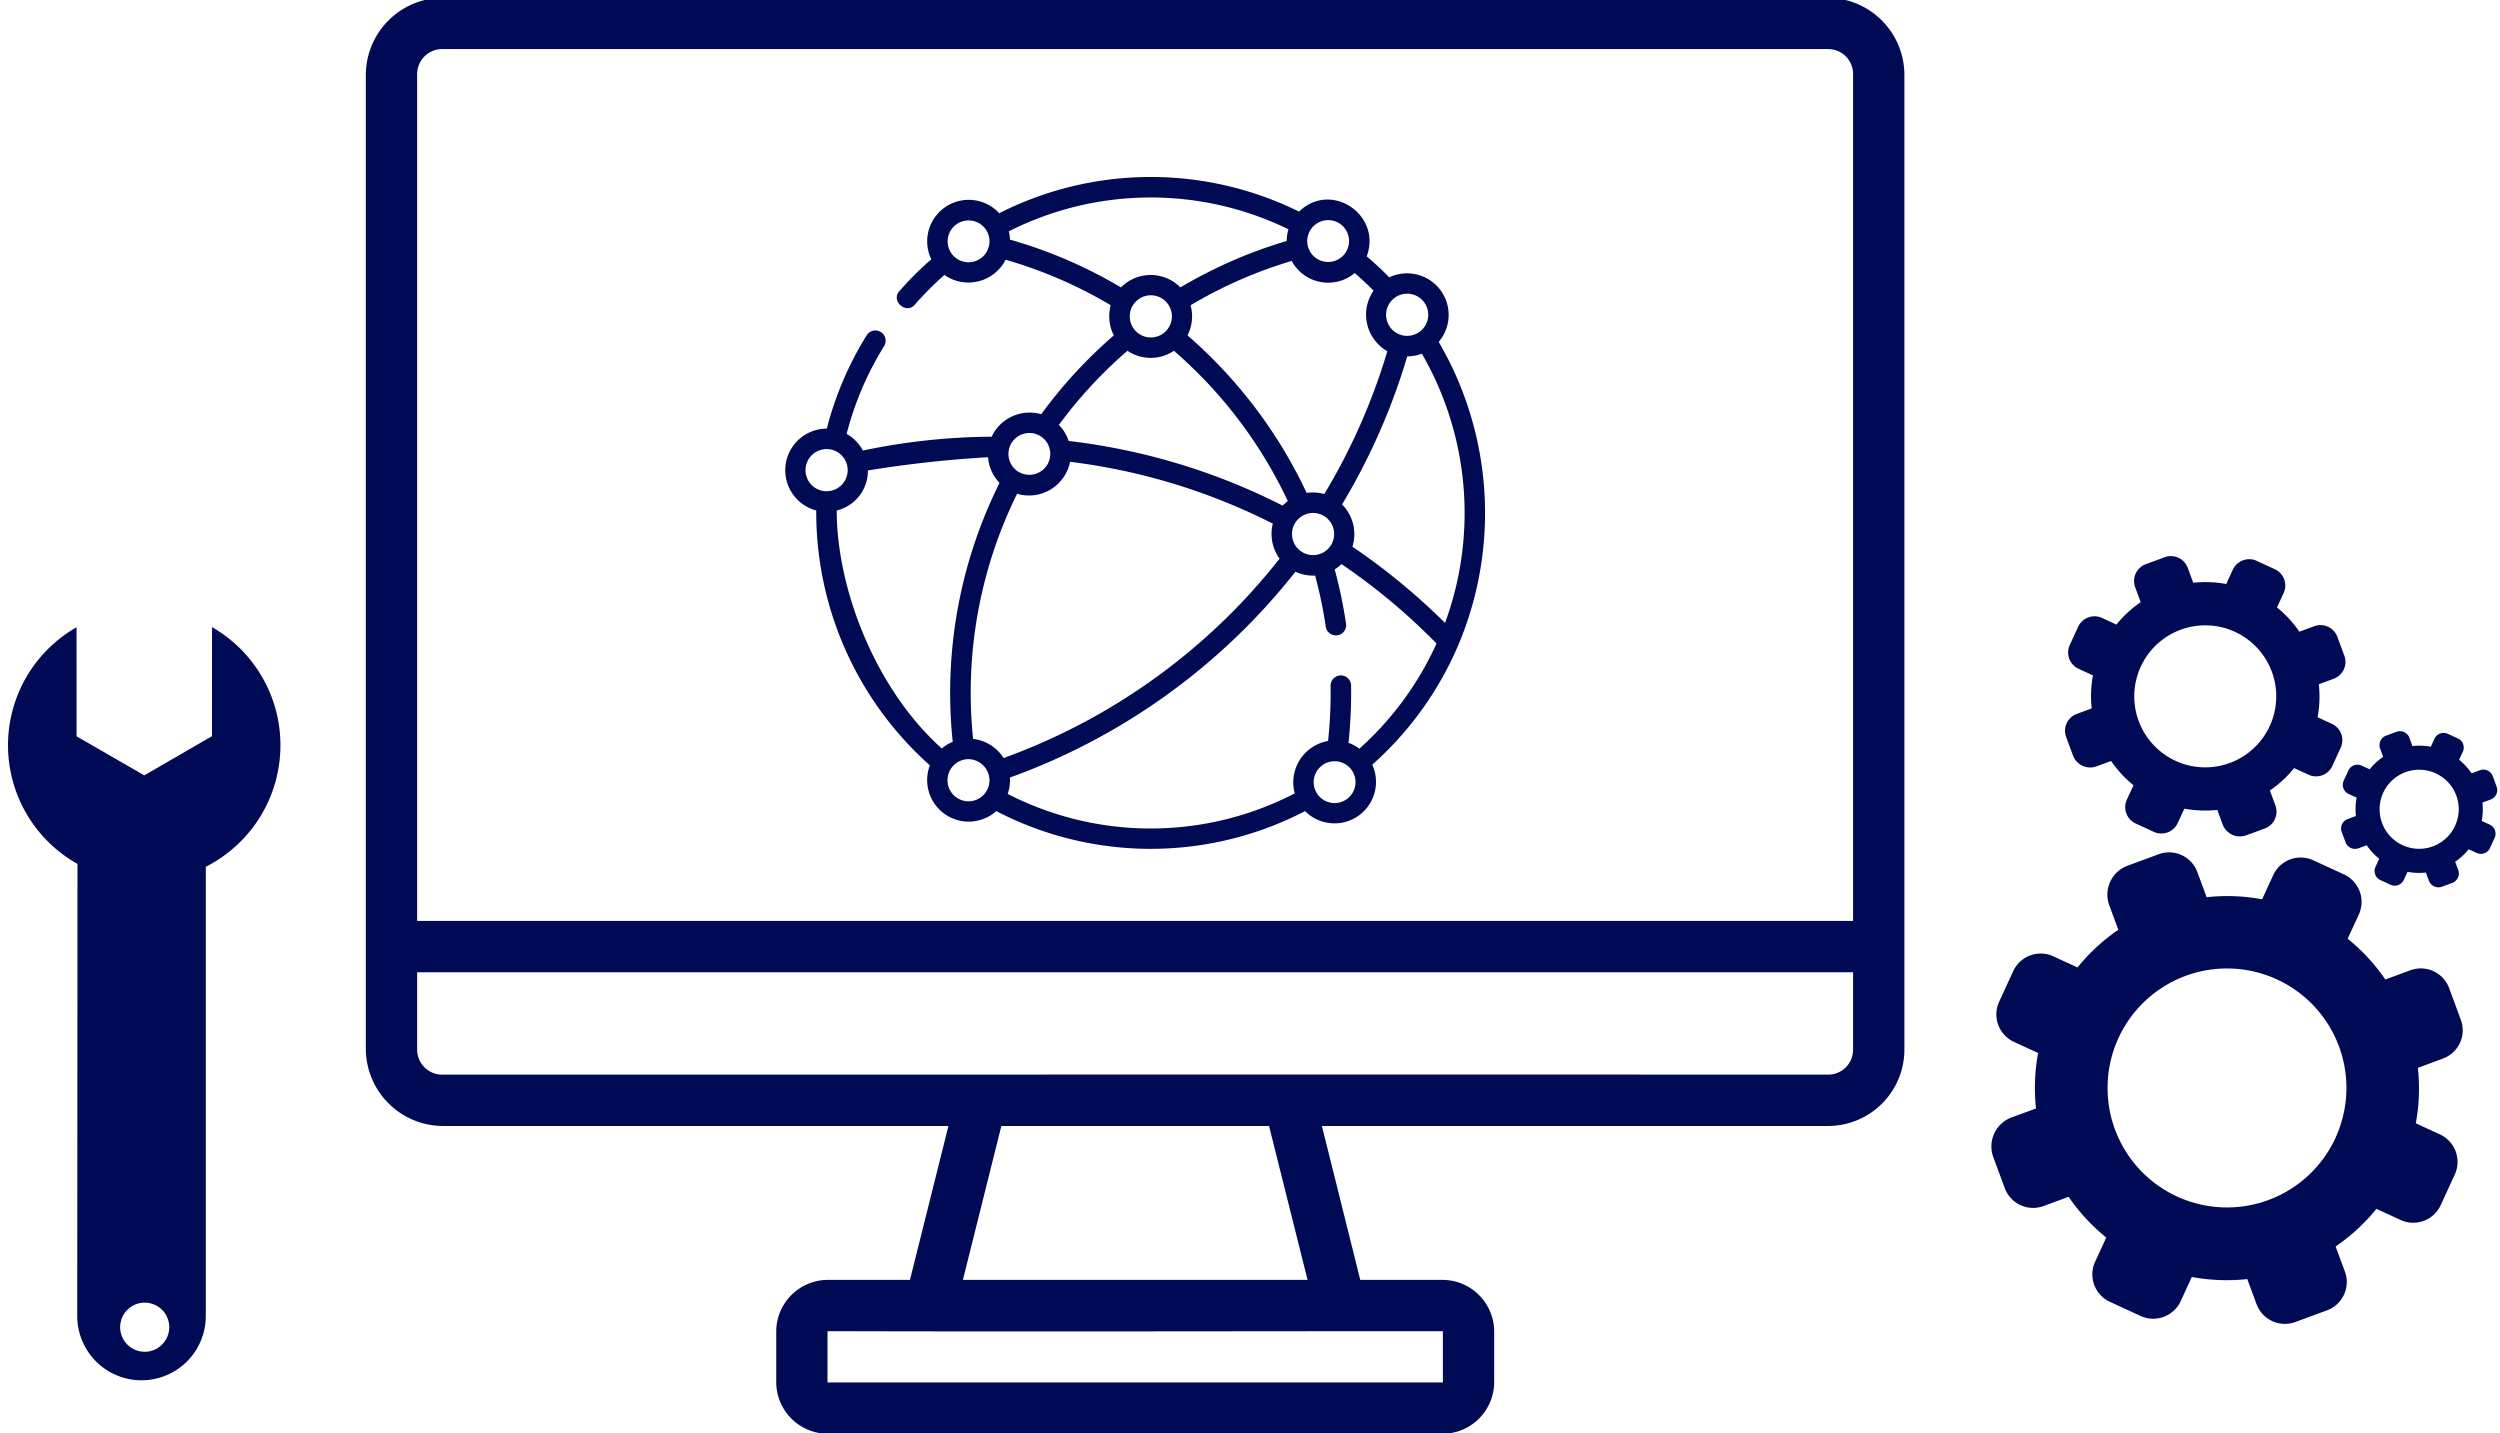 <svg xmlns="http://www.w3.org/2000/svg" width="314" height="180"><defs><clipPath id="a"><path data-name="長方形 68" transform="translate(437 1979)" fill="none" d="M0 0h314v180H0z"/></clipPath></defs><g transform="translate(-437 -1979)" clip-path="url(#a)"><g data-name="icon" fill="#010a55"><path d="M620.12 2060.123a1.27 1.27 0 00.067-.161 42.586 42.586 0 00-2.487-38.019 5.221 5.221 0 00-6.209-8.107c-.9-.921-1.848-1.8-2.829-2.639 1.925-5.233-4.5-9.526-8.5-5.616a42.058 42.058 0 00-37.661.2 5.212 5.212 0 00-8.533 5.785 42.5 42.5 0 00-4.022 4.02c-1.075 1.23.873 2.917 1.94 1.7a39.919 39.919 0 013.734-3.748 5.249 5.249 0 007.687-1.915 56.08 56.08 0 0113.2 5.714 5.3 5.3 0 00.389 3.79 59.271 59.271 0 00-9.118 9.9 5.261 5.261 0 00-6.226 2.824 80.351 80.351 0 00-16.17 1.738 5.253 5.253 0 00-2.044-2.091 39.442 39.442 0 014.724-11.054 1.289 1.289 0 00-2.188-1.361 42.01 42.01 0 00-5.025 11.75 5.229 5.229 0 00-1.329 10.284 42.554 42.554 0 0014.273 32.012 5.214 5.214 0 008.341 5.747 42.047 42.047 0 0038.782 0 5.212 5.212 0 008.441-5.834 42.186 42.186 0 0010.763-14.919zm-1.623-2.881a80.819 80.819 0 00-11.635-9.578 5.28 5.28 0 00-1.3-5.307 80.5 80.5 0 008.19-18.6 5.152 5.152 0 001.837-.332 40 40 0 012.907 33.817zm-59.277 14.562a56.509 56.509 0 015.527-30.787 5.262 5.262 0 006.655-4.013 77.127 77.127 0 0125.462 7.764 5.293 5.293 0 00.853 4.4 77.766 77.766 0 01-34.666 25.041 5.207 5.207 0 00-3.834-2.4zm40.056-25.73a2.647 2.647 0 112.628 2.647 2.641 2.641 0 01-2.628-2.647zm17.11-27.537a2.647 2.647 0 11-2.628-2.647 2.641 2.641 0 012.628 2.647zm-6.866-3.029a5.287 5.287 0 001.73 7.605 77.939 77.939 0 01-7.917 17.939 5.287 5.287 0 00-2.219-.143 59.752 59.752 0 00-14.963-19.781 5.3 5.3 0 00.389-3.79 56.076 56.076 0 0112.694-5.565 5.211 5.211 0 007.92 1.526q1.226 1.055 2.367 2.21zm-30.622 3.228a2.647 2.647 0 112.628 2.647 2.641 2.641 0 01-2.628-2.647zm24.922-12.088a2.628 2.628 0 11-2.633 2.65 2.641 2.641 0 012.633-2.65zm-45.167 5.294a2.628 2.628 0 112.628-2.644 2.641 2.641 0 01-2.628 2.644zm5.2-2.845a5.229 5.229 0 00-.144-1.042 39.473 39.473 0 0135.121-.257 5.222 5.222 0 00-.219 1.472 58.661 58.661 0 00-13.351 5.828 5.246 5.246 0 00-7.466 0 58.664 58.664 0 00-13.941-6zm14.755 13.961a5.223 5.223 0 005.838 0 57.161 57.161 0 0114.3 18.866 5.262 5.262 0 00-.641.583 79.69 79.69 0 00-26.879-8.121 5.232 5.232 0 00-1.231-2.019 56.671 56.671 0 018.612-9.31zm-12.322 10.323a2.628 2.628 0 11-2.628 2.647 2.641 2.641 0 012.628-2.647zm-28.112 4.675a2.647 2.647 0 112.628 2.642 2.641 2.641 0 01-2.628-2.642zm3.919 5.061a5.115 5.115 0 003.913-5.027 145.264 145.264 0 0115.092-1.662 5.214 5.214 0 001.445 3.224 59.08 59.08 0 00-5.88 32.518 5.212 5.212 0 00-1.372.843c-8.4-7.529-13.2-20.144-13.2-29.9zm16.56 36.528a2.647 2.647 0 010-5.295 2.687 2.687 0 012.628 2.648 2.641 2.641 0 01-2.628 2.646zm22.874 3.413a39.342 39.342 0 01-17.961-4.34 5.358 5.358 0 00.28-2.058 80.333 80.333 0 0035.862-25.852 5.194 5.194 0 002.471.482 56.878 56.878 0 011.341 6.458 1.289 1.289 0 002.549-.377 59.467 59.467 0 00-1.434-6.856 5.231 5.231 0 00.855-.665 78.212 78.212 0 0111.938 9.976 39.617 39.617 0 01-9.693 13.209 5.193 5.193 0 00-1.364-.735 59.879 59.879 0 00.326-7.2 1.288 1.288 0 00-2.576.04 57.3 57.3 0 01-.315 6.925 5.281 5.281 0 00-4.186 6.583 39.335 39.335 0 01-18.095 4.41zm23.1-3.19a2.628 2.628 0 112.628-2.647 2.641 2.641 0 01-2.628 2.647z"/><path d="M492.622 1978.724a9.713 9.713 0 00-9.675 9.65v122.393a9.719 9.719 0 009.675 9.656h63.5l-4.831 19.331h-10.355a6.5 6.5 0 00-6.441 6.442v6.441a6.5 6.5 0 006.441 6.442h77.286a6.5 6.5 0 006.448-6.442v-6.441a6.505 6.505 0 00-6.448-6.442h-10.375l-4.818-19.331h63.508a9.6 9.6 0 009.656-9.656v-122.393a9.7 9.7 0 00-9.656-9.65zm0 6.441h173.915a3.125 3.125 0 013.208 3.208v106.3H489.392v-106.3a3.146 3.146 0 013.233-3.208zm-3.23 115.952h180.353v9.649a3.125 3.125 0 01-3.208 3.208c-58.029-.025-115.887 0-173.912 0a3.146 3.146 0 01-3.233-3.208zm73.378 19.305h33.622l4.837 19.33h-43.29zm-21.834 25.773c25.786.073 51.734 0 77.291 0v6.441h-77.291zm-94.205-58.689a17.076 17.076 0 01-.115-29.725l.002 13.7 8.503 4.904 8.503-4.923.007-13.697a17.111 17.111 0 01-.781 30.102l-.001.078-.001 56.346a8.073 8.073 0 01-16.146 0zm10.636 60.358a3.083 3.083 0 10-4.373.011 3.074 3.074 0 004.373-.011z"/><path data-name="パス 197" d="M730.118 2064.252l-1.874.69a14.272 14.272 0 01-.153 4.142l1.8.834a2.257 2.257 0 011.1 2.993l-1.047 2.291a2.257 2.257 0 01-2.99 1.106l-1.812-.835a14.285 14.285 0 01-3.045 2.815l.694 1.873a2.261 2.261 0 01-1.337 2.9l-2.369.87a2.312 2.312 0 01-2.9-1.334l-.691-1.872a14.394 14.394 0 01-4.142-.157l-.834 1.81a2.259 2.259 0 01-2.988 1.106l-2.293-1.055a2.261 2.261 0 01-1.105-2.993l.834-1.809a14.309 14.309 0 01-2.813-3.048l-1.87.691a2.309 2.309 0 01-2.9-1.334l-.874-2.369a2.252 2.252 0 011.334-2.9l1.874-.693a14.227 14.227 0 01.158-4.142l-1.811-.834a2.257 2.257 0 01-1.1-2.991l1.057-2.294a2.256 2.256 0 012.991-1.1l1.811.832a14.267 14.267 0 013.046-2.813l-.691-1.872a2.26 2.26 0 011.334-2.9l2.369-.873a2.252 2.252 0 012.9 1.335l.692 1.873a14.325 14.325 0 014.143.156l.832-1.81a2.259 2.259 0 012.992-1.1l2.284 1.055a2.255 2.255 0 011.1 2.992l-.834 1.81a14.242 14.242 0 012.812 3.046l1.872-.692a2.257 2.257 0 012.9 1.336l.877 2.368a2.257 2.257 0 01-1.333 2.896zm-12.406-5.891a8.839 8.839 0 00-3.729-.82 8.92 8.92 0 00-3.735 17.02 8.833 8.833 0 003.726.82 8.92 8.92 0 003.738-17.02z"/><path data-name="パス 198" d="M749.834 2079.418l-1.043.383a7.906 7.906 0 01-.088 2.307l1.007.465a1.256 1.256 0 01.615 1.667l-.587 1.276a1.255 1.255 0 01-1.665.616l-1.009-.464a7.938 7.938 0 01-1.695 1.567l.385 1.042a1.261 1.261 0 01-.745 1.614l-1.319.487a1.286 1.286 0 01-1.614-.743l-.385-1.043a7.993 7.993 0 01-2.306-.088l-.463 1.007a1.258 1.258 0 01-1.668.616l-1.277-.588a1.259 1.259 0 01-.615-1.667l.464-1.008a7.973 7.973 0 01-1.568-1.7l-1.039.387a1.284 1.284 0 01-1.613-.742l-.488-1.32a1.253 1.253 0 01.744-1.613l1.042-.385a7.907 7.907 0 01.088-2.307l-1.008-.464a1.257 1.257 0 01-.615-1.666l.585-1.278a1.257 1.257 0 011.665-.615l1.008.464a7.913 7.913 0 011.7-1.566l-.385-1.041a1.258 1.258 0 01.743-1.616l1.318-.487a1.256 1.256 0 011.613.743l.385 1.045a7.907 7.907 0 012.307.087l.464-1.008a1.256 1.256 0 011.665-.614l1.279.583a1.257 1.257 0 01.615 1.666l-.464 1.008a7.9 7.9 0 011.566 1.7l1.043-.384a1.256 1.256 0 011.614.743l.486 1.32a1.26 1.26 0 01-.742 1.614zm-6.908-3.282a4.966 4.966 0 102.428 6.589 4.945 4.945 0 00-2.428-6.589z"/><path data-name="パス 199" d="M720.421 2142.802l-1.163-3.149a23.988 23.988 0 01-6.966-.265l-1.4 3.042a3.8 3.8 0 01-5.033 1.856l-3.854-1.775a3.793 3.793 0 01-1.859-5.03l1.4-3.046a24.061 24.061 0 01-4.731-5.119l-3.141 1.165a3.8 3.8 0 01-4.872-2.243l-1.474-3.984a3.891 3.891 0 012.245-4.873l3.149-1.16a24.157 24.157 0 01.264-6.964l-3.039-1.4a3.8 3.8 0 01-1.86-5.032l1.775-3.855a3.8 3.8 0 015.032-1.859l3.041 1.4a24.1 24.1 0 015.125-4.73l-1.162-3.144a3.88 3.88 0 012.24-4.873l3.984-1.47a3.782 3.782 0 014.867 2.244l1.166 3.149a23.91 23.91 0 016.965.264l1.4-3.042a3.794 3.794 0 015.028-1.857l3.863 1.778a3.8 3.8 0 011.857 5.03l-1.4 3.043a23.946 23.946 0 014.73 5.123l3.147-1.163a3.8 3.8 0 014.866 2.241l1.469 3.982a3.785 3.785 0 01-2.242 4.869l-3.151 1.166a23.986 23.986 0 01-.262 6.966l3.041 1.4a3.8 3.8 0 011.857 5.032l-1.775 3.855a3.794 3.794 0 01-5.03 1.857l-3.041-1.4a24.033 24.033 0 01-5.123 4.729l1.165 3.146a3.792 3.792 0 01-2.244 4.87l-3.984 1.471a3.8 3.8 0 01-4.87-2.245zm9.9-20.856a15 15 0 10-28.61-6.284 15 15 0 0028.617 6.284z"/></g></g></svg>